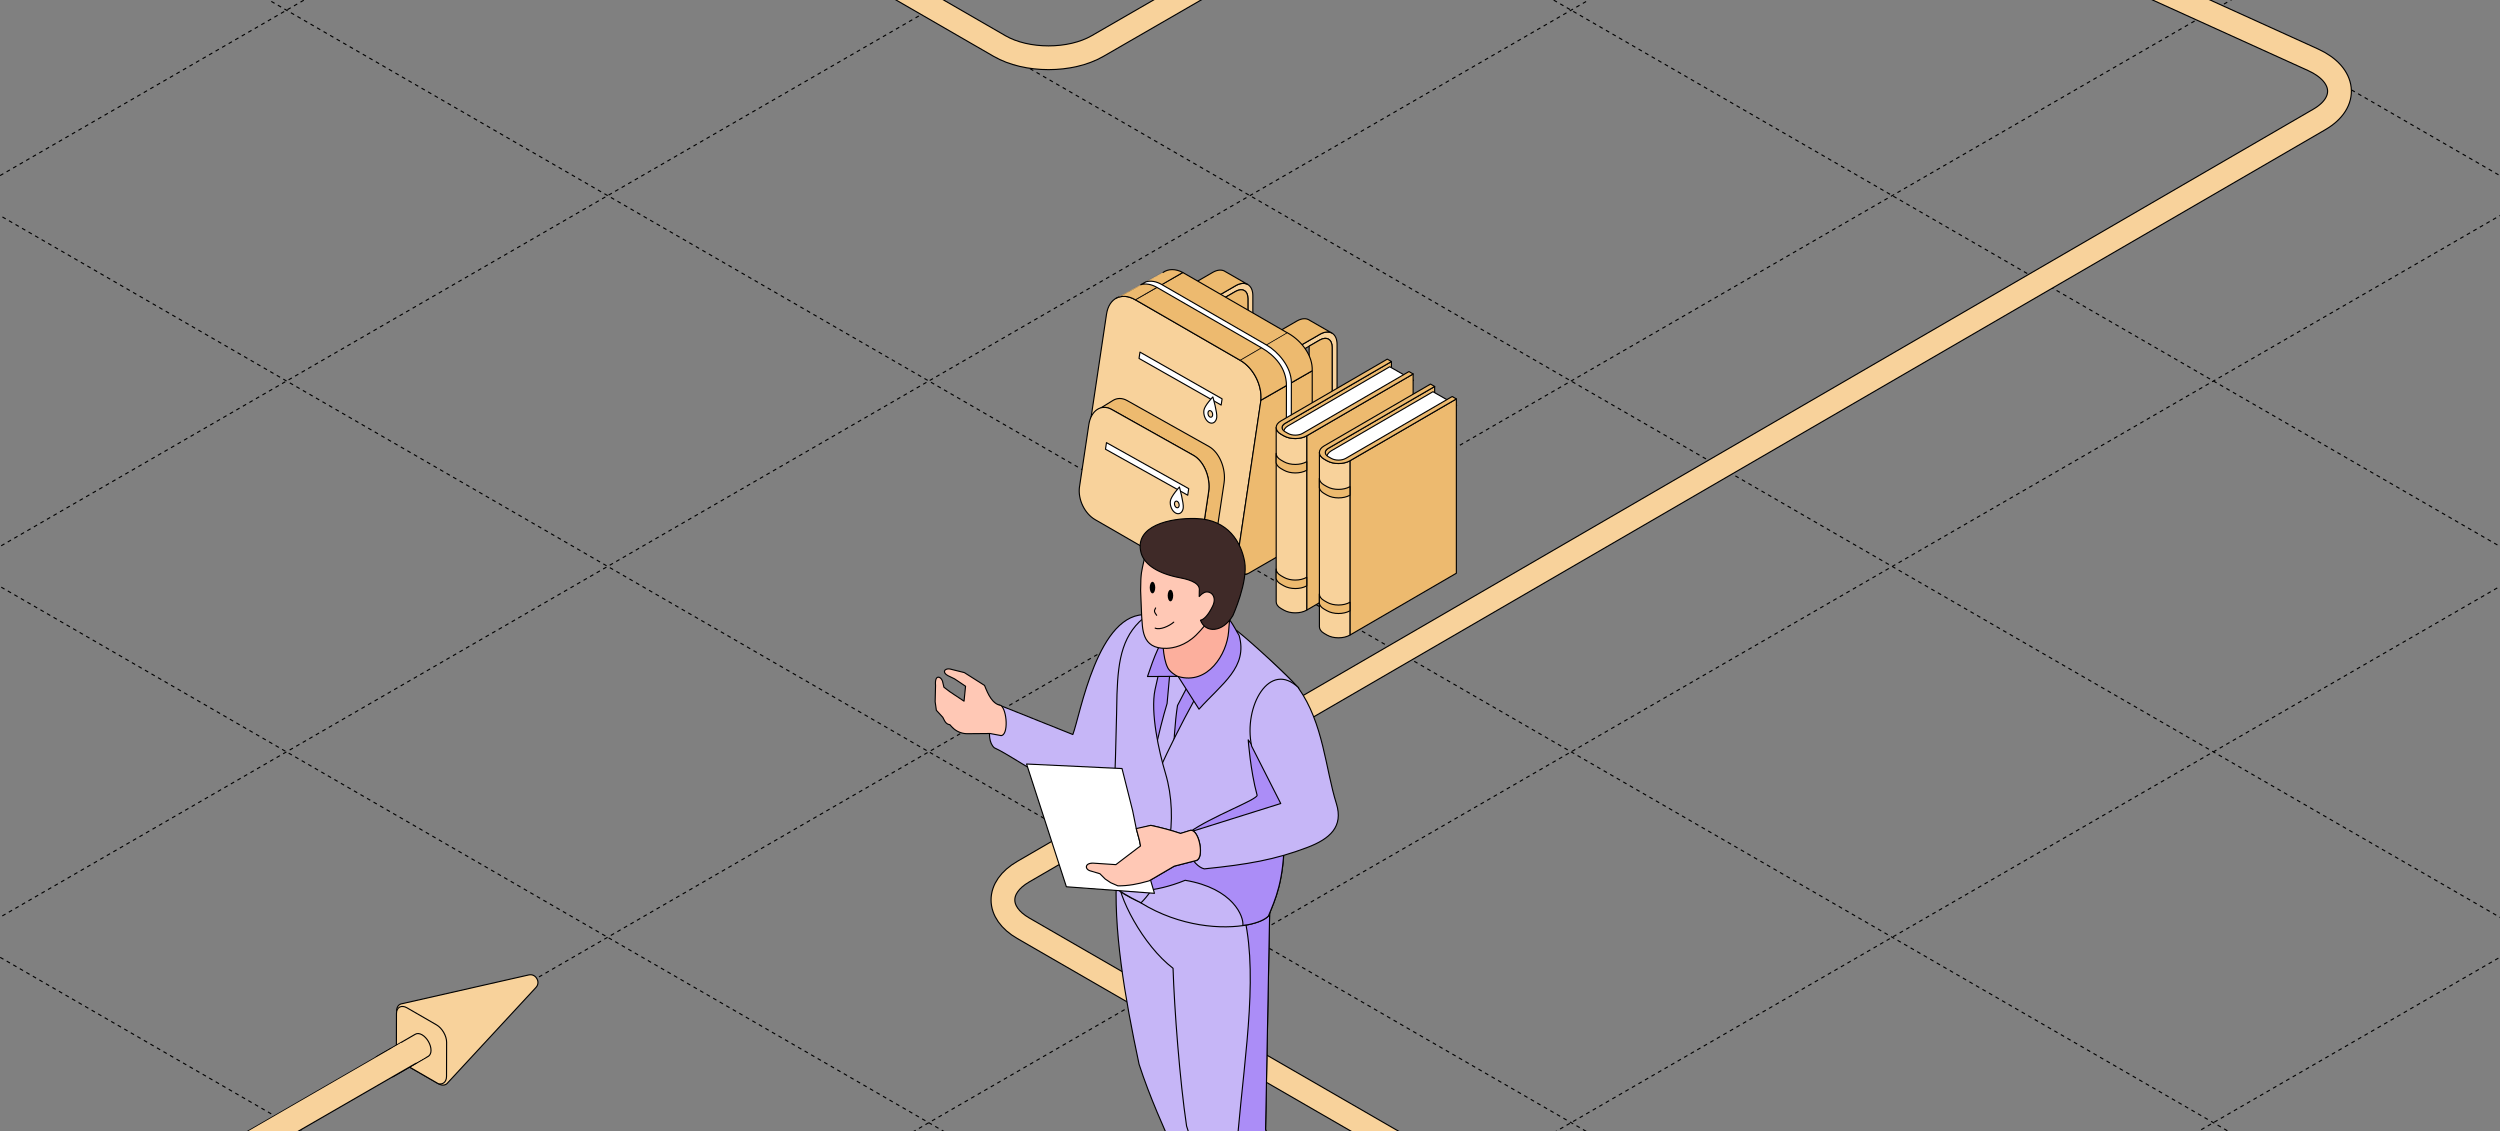 <?xml version="1.0" encoding="UTF-8"?> <svg xmlns="http://www.w3.org/2000/svg" width="1326" height="600" viewBox="0 0 1326 600" fill="none"><rect x="0" y="0" width="1326" height="600" fill="#808080" stroke="none"/><g clip-path="url(#clip0_4757_1874)"><path d="M-1040.34 300.473L663.011 1283.9" stroke="black" stroke-width="0.6" stroke-linejoin="round" stroke-dasharray="2 2"></path><path d="M-869.975 202.11L833.379 1185.54" stroke="black" stroke-width="0.6" stroke-linejoin="round" stroke-dasharray="2 2"></path><path d="M-699.656 103.776L1003.7 1087.21" stroke="black" stroke-width="0.6" stroke-linejoin="round" stroke-dasharray="2 2"></path><path d="M-529.336 5.443L1174.02 988.875" stroke="black" stroke-width="0.6" stroke-linejoin="round" stroke-dasharray="2 2"></path><path d="M-358.968 -92.919L1344.39 890.513" stroke="black" stroke-width="0.6" stroke-linejoin="round" stroke-dasharray="2 2"></path><path d="M-188.65 -191.253L1514.7 792.179" stroke="black" stroke-width="0.6" stroke-linejoin="round" stroke-dasharray="2 2"></path><path d="M-18.331 -289.587L1685.02 693.845" stroke="black" stroke-width="0.6" stroke-linejoin="round" stroke-dasharray="2 2"></path><path d="M152.039 -387.949L1855.39 595.483" stroke="black" stroke-width="0.6" stroke-linejoin="round" stroke-dasharray="2 2"></path><path d="M322.357 -486.282L2025.71 497.15" stroke="black" stroke-width="0.6" stroke-linejoin="round" stroke-dasharray="2 2"></path><path d="M492.675 -584.616L2196.03 398.816" stroke="black" stroke-width="0.6" stroke-linejoin="round" stroke-dasharray="2 2"></path><path d="M663.044 -682.979L2366.4 300.453" stroke="black" stroke-width="0.6" stroke-linejoin="round" stroke-dasharray="2 2"></path><path d="M662.959 1283.87L2366.31 300.436" stroke="black" stroke-width="0.6" stroke-linejoin="round" stroke-dasharray="2 2"></path><path d="M492.642 1185.54L2196 202.103" stroke="black" stroke-width="0.6" stroke-linejoin="round" stroke-dasharray="2 2"></path><path d="M322.297 1087.19L2025.65 103.755" stroke="black" stroke-width="0.6" stroke-linejoin="round" stroke-dasharray="2 2"></path><path d="M151.954 988.839L1855.31 5.407" stroke="black" stroke-width="0.6" stroke-linejoin="round" stroke-dasharray="2 2"></path><path d="M-18.365 890.505L1684.99 -92.927" stroke="black" stroke-width="0.6" stroke-linejoin="round" stroke-dasharray="2 2"></path><path d="M-188.709 792.157L1514.64 -191.275" stroke="black" stroke-width="0.6" stroke-linejoin="round" stroke-dasharray="2 2"></path><path d="M-359.052 693.809L1344.3 -289.623" stroke="black" stroke-width="0.6" stroke-linejoin="round" stroke-dasharray="2 2"></path><path d="M-529.371 595.476L1173.98 -387.956" stroke="black" stroke-width="0.6" stroke-linejoin="round" stroke-dasharray="2 2"></path><path d="M-699.716 497.126L1003.64 -486.306" stroke="black" stroke-width="0.6" stroke-linejoin="round" stroke-dasharray="2 2"></path><path d="M-870.058 398.78L833.296 -584.652" stroke="black" stroke-width="0.6" stroke-linejoin="round" stroke-dasharray="2 2"></path><path d="M-1040.38 300.446L662.976 -682.986" stroke="black" stroke-width="0.6" stroke-linejoin="round" stroke-dasharray="2 2"></path><path d="M2524.5 894.637L2881.41 688.572C2895.76 680.288 2895.76 666.857 2881.41 658.572L2316.51 332.422C2302.16 324.138 2278.89 324.138 2264.54 332.422L1291.13 894.424C1276.78 902.708 1253.52 902.708 1239.17 894.424L542.727 492.333C528.405 484.064 528.374 470.663 542.658 462.373L1230.17 63.341C1245.68 54.341 1244.11 39.546 1226.83 31.702L332.114 -374.305C317.489 -380.941 296.581 -380.221 283.428 -372.627L-308.138 -31.086" stroke="black" stroke-width="13.2"></path><path d="M2524.5 894.637L2881.41 688.572C2895.76 680.288 2895.76 666.857 2881.41 658.572L2316.51 332.422C2302.16 324.138 2278.89 324.138 2264.54 332.422L1291.13 894.424C1276.78 902.708 1253.52 902.708 1239.17 894.424L542.727 492.333C528.405 484.064 528.374 470.663 542.658 462.373L1230.17 63.341C1245.68 54.341 1244.11 39.546 1226.83 31.702L332.114 -374.305C317.489 -380.941 296.581 -380.221 283.428 -372.627L-308.138 -31.086" stroke="#F8D29B" stroke-width="12"></path><path d="M682.92 268.466L700.024 258.593C705.069 255.684 709.175 248.571 709.175 242.745V182.617C709.175 176.79 705.069 174.426 700.024 177.334L682.92 187.207V190.224L700.024 180.351C703.625 178.274 706.563 179.966 706.563 184.13V244.258C706.563 248.423 703.635 253.498 700.024 255.575L682.92 265.448V268.466Z" fill="#F8D29B" stroke="black" stroke-width="0.6" stroke-miterlimit="10" stroke-linejoin="round"></path><path d="M687.828 170.288C690.539 168.725 692.972 168.695 694.644 169.892L706.357 176.629C704.705 175.749 702.479 175.907 700.026 177.332L682.922 187.204L670.724 180.161L687.828 170.288Z" fill="#EDBA6F" stroke="black" stroke-width="0.6" stroke-miterlimit="10" stroke-linejoin="round"></path><path d="M694.367 237.214V183.615L700.025 180.351C703.626 178.274 706.564 179.965 706.564 184.13V244.258C706.564 248.422 703.636 253.497 700.025 255.575L682.921 265.448L670.723 258.404L687.828 248.531C691.429 246.454 694.367 241.369 694.367 237.214Z" fill="#EDBA6F" stroke="black" stroke-width="0.6" stroke-miterlimit="10" stroke-linejoin="round"></path><path d="M638.257 242.682L655.361 232.809C660.406 229.901 664.511 222.788 664.511 216.961V156.834C664.511 151.007 660.406 148.642 655.361 151.551L638.257 161.424V164.441L655.361 154.568C658.961 152.491 661.9 154.182 661.9 158.337V218.465C661.9 222.62 658.971 227.705 655.361 229.782L638.257 239.655V242.672V242.682Z" fill="#F8D29B" stroke="black" stroke-width="0.6" stroke-miterlimit="10" stroke-linejoin="round"></path><path d="M643.162 144.501C645.873 142.938 648.306 142.908 649.988 144.105L661.701 150.842C660.059 149.962 657.823 150.12 655.37 151.544L638.266 161.417L626.068 154.374L643.172 144.501H643.162Z" fill="#EDBA6F" stroke="black" stroke-width="0.6" stroke-miterlimit="10" stroke-linejoin="round"></path><path d="M649.702 211.434V157.835L655.361 154.571C658.962 152.493 661.9 154.185 661.9 158.34V218.468C661.9 222.623 658.972 227.708 655.361 229.785L638.257 239.658L626.059 232.624L643.164 222.751C646.765 220.674 649.702 215.589 649.702 211.434Z" fill="#EDBA6F" stroke="black" stroke-width="0.6" stroke-miterlimit="10" stroke-linejoin="round"></path><path d="M661.466 304.388C658.221 305.803 647.815 303.894 643.927 302.103C640.039 300.323 653.424 290.578 656.233 290.756C659.043 290.935 661.466 304.379 661.466 304.379V304.388Z" fill="#EDBA6F" stroke="black" stroke-width="0.6" stroke-miterlimit="10" stroke-linejoin="round"></path><path d="M586.884 166.719C588.2 157.894 595.046 154.877 602.148 158.982C620.726 169.706 639.314 180.44 657.893 191.163C664.995 195.259 669.942 204.904 668.656 213.501C664.708 239.875 660.771 266.249 656.834 292.613C655.479 301.714 648.564 305.187 641.461 301.081C622.883 290.347 604.295 279.624 585.717 268.9C578.614 264.804 573.678 255.07 574.984 246.315C578.951 219.783 582.918 193.251 586.884 166.709V166.719Z" fill="#F8D29B" stroke="black" stroke-width="0.6" stroke-miterlimit="10" stroke-linejoin="round"></path><path d="M604.138 190.118C618.66 198.359 633.182 206.609 647.704 214.85C647.902 213.525 648.001 212.862 648.199 211.546C633.677 203.285 619.164 195.025 604.642 186.765C604.444 188.1 604.345 188.763 604.138 190.118Z" fill="white" stroke="black" stroke-width="0.6" stroke-miterlimit="10" stroke-linejoin="round"></path><path d="M645.359 221.447C645.735 218.963 643.292 210.535 643.292 210.535C643.292 210.535 638.919 215.105 638.553 217.599C638.177 220.091 639.394 223 641.274 224.058C643.153 225.117 644.983 223.94 645.359 221.447Z" fill="white" stroke="black" stroke-width="0.6" stroke-miterlimit="10" stroke-linejoin="round"></path><path d="M643.174 220.222C643.313 219.321 642.867 218.293 642.195 217.907C641.522 217.521 640.859 217.936 640.731 218.837C640.592 219.737 641.037 220.776 641.71 221.161C642.383 221.547 643.045 221.122 643.174 220.231V220.222Z" fill="#F8D29B" stroke="black" stroke-width="0.6" stroke-miterlimit="10" stroke-linejoin="round"></path><path d="M690.68 287.26C693.765 284.422 696 280.201 696 276.761V196.67C696 196.67 676.295 207.948 668.796 212.291H668.786L657.054 291.116C655.748 299.871 658.122 306.469 662.445 303.976L688.156 289.137C689.038 288.628 689.887 287.99 690.68 287.26Z" fill="#EDBA6F" stroke="black" stroke-width="0.6" stroke-miterlimit="10" stroke-linejoin="round"></path><path d="M627.355 144.53L682.921 176.612L657.893 191.164L657.804 191.115L602.149 158.984L627.355 144.53Z" fill="#EDBA6F" stroke="black" stroke-width="0.6" stroke-miterlimit="10" stroke-linejoin="round"></path><path d="M616.85 144.532C619.649 142.524 623.438 142.455 627.355 144.532C627.355 144.532 602.179 159.005 602.149 158.986C598.4 156.819 594.73 156.661 591.901 158.263C591.871 158.263 616.85 144.522 616.85 144.522V144.532Z" fill="#EDBA6F" stroke="black" stroke-width="0.6" stroke-miterlimit="10" stroke-linejoin="round"></path><path d="M682.922 176.61C682.922 176.61 683.377 176.828 683.594 176.957C690.203 180.775 696.395 188.551 695.99 196.653C691.321 199.344 668.786 212.274 668.786 212.274C669.458 204.003 664.66 195.06 657.894 191.153C657.864 191.133 682.922 176.601 682.922 176.601V176.61Z" fill="#EDBA6F" stroke="black" stroke-width="0.6" stroke-miterlimit="10" stroke-linejoin="round"></path><path d="M607.868 149.462C610.351 148.779 613.249 149.214 616.217 150.926L671.853 183.047C677.758 186.46 684.93 194.464 684.94 202.991C684.94 203.011 684.891 227.94 684.891 227.94L682.279 229.444L682.329 204.514C682.329 195.106 676.017 188.458 669.251 184.561L613.605 152.429C610.569 150.678 607.601 150.253 605.068 151.005L607.878 149.462H607.868Z" fill="white" stroke="black" stroke-width="0.6" stroke-miterlimit="10" stroke-linejoin="round"></path><path d="M636.052 294.198C637.951 281.466 638.99 274.521 641.048 260.81C642.166 253.321 638.536 244.645 633.025 241.549C618.563 233.427 604.09 225.305 589.617 217.183C587.638 216.065 585.66 215.838 583.889 216.342L590.023 212.573C590.171 212.464 590.339 212.375 590.497 212.286L590.616 212.217C592.723 211.05 595.266 211.02 597.818 212.454C612.291 220.576 626.753 228.698 641.226 236.82C646.746 239.916 650.367 248.592 649.249 256.081C647.201 269.802 646.162 276.737 644.253 289.469C643.769 292.704 642.344 294.999 640.425 296.226C640.425 296.235 640.118 296.414 640.118 296.414C640.059 296.443 640.009 296.483 639.95 296.512L631.808 301.212C633.945 300.064 635.528 297.67 636.042 294.208L636.052 294.198Z" fill="#EDBA6F" stroke="black" stroke-width="0.6" stroke-miterlimit="10" stroke-linejoin="round"></path><path d="M572.572 258.167C571.573 264.874 575.362 272.461 580.872 275.627C595.305 283.966 609.748 292.296 624.181 300.636C629.681 303.811 635.003 301.13 636.052 294.186C637.951 281.454 638.99 274.509 641.048 260.798C642.166 253.309 638.535 244.633 633.025 241.537C618.562 233.415 604.09 225.293 589.617 217.171C584.107 214.074 578.636 217.725 577.508 225.233C575.451 238.985 574.422 245.87 572.582 258.156L572.572 258.167Z" fill="#F8D29B" stroke="black" stroke-width="0.6" stroke-miterlimit="10" stroke-linejoin="round"></path><path d="M586.352 238.259C600.894 246.39 615.426 254.532 629.968 262.664C630.176 261.279 630.284 260.577 630.492 259.182C615.95 251.05 601.418 242.908 586.876 234.776C586.669 236.171 586.56 236.864 586.352 238.259Z" fill="white" stroke="black" stroke-width="0.6" stroke-miterlimit="10" stroke-linejoin="round"></path><path d="M627.583 269.478C627.958 266.965 625.555 258.318 625.555 258.318C625.555 258.318 621.143 263.156 620.767 265.659C620.391 268.172 621.617 271.031 623.497 272.089C625.376 273.148 627.207 271.99 627.583 269.478Z" fill="white" stroke="black" stroke-width="0.6" stroke-miterlimit="10" stroke-linejoin="round"></path><path d="M625.408 268.25C625.536 267.349 625.101 266.301 624.428 265.925C623.756 265.549 623.093 265.975 622.964 266.875C622.826 267.775 623.271 268.814 623.943 269.189C624.616 269.565 625.279 269.15 625.418 268.25H625.408Z" fill="#F8D29B" stroke="black" stroke-width="0.6" stroke-miterlimit="10" stroke-linejoin="round"></path><path d="M681.569 224.566C680.52 225.175 680.002 225.975 679.99 226.764L679.99 319.212C679.99 318.412 680.52 317.623 681.558 317.014L738.014 284.202L738.014 191.754L681.558 224.566L681.569 224.566Z" fill="#EDBA6F" stroke="black" stroke-width="0.6" stroke-linejoin="round"></path><path d="M749.664 201.71L695.824 233C692.554 234.906 687.209 234.917 683.905 233.023L683.319 232.684C680.027 230.779 680.015 227.7 683.285 225.806L737.126 194.517L739.302 195.768L747.477 200.448L749.653 201.699L749.664 201.71Z" fill="white" stroke="black" stroke-width="0.6" stroke-linejoin="round"></path><path d="M749.528 198.35L749.528 290.798L693.072 323.609L693.072 231.161L749.528 198.35Z" fill="#EDBA6F" stroke="black" stroke-width="0.6" stroke-linejoin="round"></path><path d="M680.983 231.182L679.405 230.269C677.725 229.299 676.89 228.025 676.89 226.751L676.89 319.199C676.89 320.473 677.725 321.747 679.405 322.717L680.983 323.63C684.332 325.547 689.756 325.536 693.082 323.608L693.082 231.16C689.767 233.088 684.332 233.099 680.994 231.182L680.983 231.182Z" fill="#F8D29B" stroke="black" stroke-width="0.6" stroke-linejoin="round"></path><path d="M693.072 244.894L693.072 249.426C689.701 251.332 684.3 251.321 680.951 249.404L679.35 248.49C677.906 247.633 677.072 246.585 676.869 245.491L676.869 240.496C676.88 241.77 677.726 243.033 679.395 244.003L680.973 244.905C684.322 246.822 689.746 246.81 693.072 244.882L693.072 244.894Z" fill="#EDBA6F" stroke="black" stroke-width="0.6" stroke-linejoin="round"></path><path d="M693.071 306.211L693.071 310.744C689.699 312.65 684.298 312.638 680.949 310.722L679.348 309.808C677.894 308.974 677.071 307.914 676.868 306.82L676.868 301.825C676.879 303.099 677.725 304.362 679.393 305.332L680.972 306.234C684.321 308.151 689.744 308.139 693.071 306.211Z" fill="#EDBA6F" stroke="black" stroke-width="0.6" stroke-linejoin="round"></path><path d="M749.528 198.349L693.072 231.161C689.745 233.089 684.322 233.1 680.973 231.183L679.394 230.27C676.057 228.342 676.034 225.218 679.36 223.29L735.817 190.479L738.027 191.753L681.57 224.564C679.473 225.782 679.473 227.767 681.582 228.984L683.183 229.898C685.314 231.116 688.753 231.104 690.862 229.886L747.318 197.075L749.539 198.349L749.528 198.349Z" fill="#EDBA6F" stroke="black" stroke-width="0.6" stroke-linejoin="round"></path><path d="M704.492 237.803C703.443 238.412 702.924 239.212 702.913 240.002L702.913 332.45C702.913 331.649 703.443 330.86 704.48 330.251L760.937 297.439L760.937 204.991L704.48 237.803L704.492 237.803Z" fill="#EDBA6F" stroke="black" stroke-width="0.6" stroke-linejoin="round"></path><path d="M772.588 214.949L718.747 246.238C715.477 248.144 710.133 248.155 706.829 246.261L706.242 245.923C702.95 244.017 702.939 240.939 706.209 239.044L760.049 207.755L762.225 209.006L770.4 213.686L772.576 214.937L772.588 214.949Z" fill="white" stroke="black" stroke-width="0.6" stroke-linejoin="round"></path><path d="M772.452 211.589L772.452 304.037L715.995 336.849L715.995 244.401L772.452 211.589Z" fill="#EDBA6F" stroke="black" stroke-width="0.6" stroke-linejoin="round"></path><path d="M703.906 244.422L702.328 243.508C700.648 242.538 699.813 241.264 699.813 239.99L699.813 332.438C699.813 333.712 700.648 334.987 702.328 335.956L703.906 336.87C707.255 338.786 712.679 338.775 716.005 336.847L716.005 244.399C712.69 246.327 707.255 246.338 703.918 244.422L703.906 244.422Z" fill="#F8D29B" stroke="black" stroke-width="0.6" stroke-linejoin="round"></path><path d="M715.996 258.133L715.996 262.666C712.625 264.571 707.224 264.56 703.875 262.643L702.274 261.73C700.831 260.873 699.996 259.824 699.793 258.73L699.793 253.735C699.805 255.009 700.65 256.272 702.319 257.242L703.898 258.144C707.247 260.061 712.67 260.05 715.996 258.122L715.996 258.133Z" fill="#EDBA6F" stroke="black" stroke-width="0.6" stroke-linejoin="round"></path><path d="M715.995 319.45L715.995 323.982C712.624 325.888 707.223 325.877 703.874 323.96L702.273 323.047C700.818 322.212 699.995 321.152 699.792 320.059L699.792 315.063C699.803 316.338 700.649 317.6 702.318 318.57L703.896 319.472C707.245 321.389 712.669 321.378 715.995 319.45Z" fill="#EDBA6F" stroke="black" stroke-width="0.6" stroke-linejoin="round"></path><path d="M772.451 211.586L715.995 244.398C712.669 246.326 707.245 246.337 703.896 244.42L702.318 243.507C698.98 241.579 698.958 238.456 702.284 236.528L758.74 203.716L760.95 204.99L704.494 237.802C702.397 239.019 702.397 241.004 704.505 242.222L706.106 243.135C708.237 244.353 711.676 244.342 713.785 243.124L770.241 210.312L772.463 211.586L772.451 211.586Z" fill="#EDBA6F" stroke="black" stroke-width="0.6" stroke-linejoin="round"></path><path d="M608.841 326.097C582.265 323.633 572.888 379.731 569.031 389.59L529.381 373.73C526.649 376.945 521.826 391.573 527.345 396.609C540.633 402.664 566.137 424.149 585.051 419.166C594.267 415.523 620.039 367.944 623.736 336.974L608.841 326.151V326.097Z" fill="#C6B6F7" stroke="black" stroke-width="0.6" stroke-linejoin="round"></path><path fill-rule="evenodd" clip-rule="evenodd" d="M525.095 389.052L530.828 390.123V390.177C535.061 390.177 534.15 376.407 530.828 374.156C526.434 373.46 524.077 368.37 522.201 363.548L511.485 356.743L503.77 354.814C500.823 354.439 499.698 356.689 502.752 358.35L506.288 360.065L512.128 363.976L511.325 371.906L505.783 368.225C505.585 368.066 505.378 367.918 505.162 367.781L503.769 366.87L500.659 364.498L499.858 361.136C499.842 361.126 499.826 361.117 499.81 361.107L499.804 361.084C499.054 358.833 495.679 357.44 496.214 363.548L496 372.175L496.643 376.729L500.072 380.48C500.197 380.723 500.314 380.959 500.426 381.188C500.88 382.108 501.271 382.899 501.868 383.466C502.341 383.935 502.942 384.26 503.816 384.389L504.734 385.409C505.134 385.866 505.568 386.282 506.031 386.655C508.051 388.309 510.616 389.203 513.253 389.159L525.095 389.052Z" fill="#FFC8B5"></path><path d="M530.828 390.123H531.128C531.128 389.979 531.025 389.855 530.883 389.828L530.828 390.123ZM525.095 389.052L525.15 388.757C525.131 388.753 525.111 388.752 525.092 388.752L525.095 389.052ZM530.828 390.177H530.528C530.528 390.343 530.662 390.477 530.828 390.477V390.177ZM530.828 374.156L530.996 373.908C530.96 373.883 530.918 373.867 530.875 373.86L530.828 374.156ZM522.201 363.548L522.481 363.439C522.458 363.379 522.416 363.329 522.362 363.294L522.201 363.548ZM511.485 356.743L511.646 356.49C511.619 356.472 511.589 356.46 511.558 356.452L511.485 356.743ZM503.77 354.814L503.843 354.523C503.831 354.52 503.819 354.518 503.808 354.516L503.77 354.814ZM502.752 358.35L502.608 358.614L502.621 358.62L502.752 358.35ZM506.288 360.065L506.455 359.816C506.443 359.808 506.431 359.801 506.419 359.795L506.288 360.065ZM512.128 363.976L512.427 364.006C512.438 363.896 512.387 363.789 512.295 363.727L512.128 363.976ZM511.325 371.906L511.159 372.156C511.246 372.214 511.358 372.222 511.453 372.177C511.548 372.132 511.612 372.041 511.623 371.936L511.325 371.906ZM505.783 368.225L505.595 368.459C505.602 368.464 505.609 368.47 505.617 368.474L505.783 368.225ZM505.162 367.781L504.998 368.032L505.002 368.035L505.162 367.781ZM503.769 366.87L503.587 367.109C503.593 367.113 503.599 367.118 503.605 367.122L503.769 366.87ZM500.659 364.498L500.367 364.567C500.383 364.635 500.422 364.695 500.477 364.737L500.659 364.498ZM499.858 361.136L500.15 361.067C500.132 360.99 500.083 360.923 500.016 360.881L499.858 361.136ZM499.81 361.107L499.518 361.176C499.536 361.254 499.585 361.321 499.653 361.363L499.81 361.107ZM499.804 361.084L500.096 361.014C500.094 361.006 500.092 360.997 500.089 360.989L499.804 361.084ZM496.214 363.548L496.514 363.556C496.515 363.545 496.514 363.533 496.513 363.522L496.214 363.548ZM496 372.175L495.7 372.167C495.7 372.184 495.701 372.2 495.703 372.217L496 372.175ZM496.643 376.729L496.346 376.771C496.354 376.831 496.381 376.887 496.422 376.932L496.643 376.729ZM500.072 380.48L500.339 380.343C500.327 380.319 500.312 380.297 500.294 380.277L500.072 380.48ZM500.426 381.188L500.695 381.055L500.695 381.055L500.426 381.188ZM501.868 383.466L502.08 383.253L502.075 383.249L501.868 383.466ZM503.816 384.389L504.038 384.188C503.992 384.137 503.928 384.103 503.859 384.092L503.816 384.389ZM504.734 385.409L504.959 385.212L504.957 385.209L504.734 385.409ZM506.031 386.655L506.221 386.423L506.219 386.422L506.031 386.655ZM513.253 389.159L513.251 388.859L513.248 388.859L513.253 389.159ZM530.883 389.828L525.15 388.757L525.039 389.347L530.773 390.418L530.883 389.828ZM531.128 390.177V390.123H530.528V390.177H531.128ZM530.659 374.405C531.022 374.65 531.372 375.068 531.694 375.639C532.015 376.206 532.298 376.907 532.537 377.696C533.015 379.275 533.305 381.18 533.361 383.02C533.417 384.863 533.238 386.614 532.797 387.892C532.349 389.189 531.683 389.877 530.828 389.877V390.477C532.089 390.477 532.896 389.444 533.364 388.088C533.839 386.714 534.018 384.882 533.961 383.001C533.903 381.117 533.607 379.158 533.112 377.522C532.864 376.704 532.565 375.96 532.216 375.343C531.869 374.73 531.464 374.225 530.996 373.908L530.659 374.405ZM521.922 363.656C522.86 366.068 523.929 368.576 525.324 370.571C526.721 372.567 528.471 374.087 530.781 374.453L530.875 373.86C528.791 373.53 527.165 372.156 525.816 370.227C524.466 368.297 523.418 365.849 522.481 363.439L521.922 363.656ZM511.325 356.996L522.041 363.801L522.362 363.294L511.646 356.49L511.325 356.996ZM503.697 355.105L511.413 357.034L511.558 356.452L503.843 354.523L503.697 355.105ZM502.895 358.087C502.16 357.687 501.703 357.266 501.461 356.884C501.222 356.506 501.197 356.178 501.292 355.923C501.388 355.662 501.632 355.416 502.047 355.254C502.462 355.092 503.032 355.022 503.732 355.112L503.808 354.516C503.034 354.418 502.358 354.489 501.829 354.695C501.3 354.901 500.9 355.252 500.729 355.714C500.556 356.182 500.638 356.705 500.955 357.205C501.268 357.7 501.817 358.183 502.608 358.614L502.895 358.087ZM506.419 359.795L502.883 358.08L502.621 358.62L506.157 360.335L506.419 359.795ZM512.295 363.727L506.455 359.816L506.121 360.314L511.961 364.225L512.295 363.727ZM511.623 371.936L512.427 364.006L511.83 363.946L511.026 371.876L511.623 371.936ZM505.617 368.474L511.159 372.156L511.491 371.656L505.949 367.975L505.617 368.474ZM505.97 367.991C505.764 367.825 505.548 367.67 505.323 367.528L505.002 368.035C505.208 368.165 505.406 368.307 505.595 368.459L505.97 367.991ZM505.327 367.53L503.933 366.619L503.605 367.122L504.998 368.032L505.327 367.53ZM503.951 366.632L500.841 364.259L500.477 364.737L503.587 367.109L503.951 366.632ZM499.566 361.206L500.367 364.567L500.951 364.428L500.15 361.067L499.566 361.206ZM499.653 361.363C499.669 361.372 499.685 361.382 499.701 361.392L500.016 360.881C499.999 360.871 499.983 360.861 499.966 360.851L499.653 361.363ZM500.102 361.037L500.096 361.014L499.512 361.153L499.518 361.176L500.102 361.037ZM500.089 360.989C499.884 360.374 499.501 359.819 499.046 359.432C498.596 359.049 498.035 358.8 497.482 358.885C496.905 358.974 496.439 359.407 496.162 360.167C495.888 360.92 495.78 362.028 495.916 363.575L496.513 363.522C496.381 362.015 496.494 361.007 496.726 360.373C496.954 359.747 497.279 359.523 497.573 359.478C497.89 359.429 498.28 359.568 498.657 359.889C499.029 360.205 499.349 360.668 499.52 361.179L500.089 360.989ZM495.914 363.541L495.7 372.167L496.3 372.182L496.514 363.556L495.914 363.541ZM495.703 372.217L496.346 376.771L496.94 376.687L496.297 372.133L495.703 372.217ZM496.422 376.932L499.851 380.682L500.294 380.277L496.864 376.527L496.422 376.932ZM499.805 380.617C499.929 380.857 500.044 381.092 500.157 381.32L500.695 381.055C500.583 380.827 500.465 380.588 500.339 380.343L499.805 380.617ZM500.157 381.32C500.605 382.227 501.018 383.073 501.662 383.684L502.075 383.249C501.524 382.726 501.156 381.988 500.695 381.055L500.157 381.32ZM503.859 384.092C503.046 383.972 502.504 383.675 502.08 383.253L501.657 383.679C502.177 384.196 502.839 384.548 503.772 384.686L503.859 384.092ZM503.593 384.59L504.511 385.61L504.957 385.209L504.038 384.188L503.593 384.59ZM504.508 385.607C504.919 386.077 505.366 386.505 505.843 386.889L506.219 386.422C505.769 386.059 505.348 385.656 504.959 385.212L504.508 385.607ZM513.248 388.859C510.682 388.902 508.186 388.032 506.221 386.423L505.841 386.887C507.916 388.586 510.55 389.504 513.258 389.459L513.248 388.859ZM525.092 388.752L513.251 388.859L513.256 389.459L525.097 389.352L525.092 388.752Z" fill="black"></path><path d="M642.007 460.854V560.62C650.044 589.553 665.475 616.665 667.94 645.598C667.94 657.761 643.293 660.44 637.024 652.617C634.559 630.221 615.645 599.894 604.179 564.531C596.571 528.9 590.248 491.93 592.392 462.193L642.007 460.907V460.854Z" fill="#C6B6F7" stroke="black" stroke-width="0.6" stroke-linejoin="round"></path><path d="M593.088 464.655C592.391 474.836 606.269 501.519 622.182 513.574C622.878 535.221 625.718 572.78 629.362 597.267C640.881 632.576 651.329 666.439 653.741 688.835C657.866 694.033 670.243 696.069 678.012 693.175C678.655 692.961 679.138 692.747 679.566 692.532C679.727 692.479 679.888 692.372 680.102 692.264C682.835 690.764 684.657 688.407 684.657 685.085C684.496 656.687 679.245 627.968 671.261 598.981L673.672 470.603V467.013L593.141 464.655H593.088Z" fill="#C6B6F7" stroke="black" stroke-width="0.6" stroke-linejoin="round"></path><path d="M656.526 601.768C671.69 620.2 674.904 656.634 678.012 693.23C678.333 693.069 678.816 692.855 679.566 692.587C679.727 692.533 679.887 692.426 680.102 692.319C682.834 690.819 684.656 688.461 684.656 685.139C684.495 656.742 679.244 628.023 671.261 599.036L673.672 470.657L658.616 480.945C667.992 512.986 660.545 556.654 656.526 601.822V601.768Z" fill="#AB8DF7" stroke="black" stroke-width="0.6" stroke-linejoin="round"></path><path d="M592.981 471.354C592.177 474.141 636.649 495.091 651.437 488.125C657.009 485.5 674.637 491.769 674.583 452.655L684.281 422.489L688.675 364.944C675.334 350.424 659.849 337.886 642.435 327.116L607.554 328.777C593.999 338.368 597.91 351.495 595.82 367.677C595.82 367.677 591.427 430.901 589.176 446.6C587.73 456.888 592.391 462.139 592.981 471.354Z" fill="#AB8DF7" stroke="black" stroke-width="0.6" stroke-linejoin="round"></path><path d="M629.415 357.819L629.898 363.928L624.54 374.215C621.914 390.932 621.003 426.617 623.093 441.083L613.877 456.675L606.59 439.047C608.626 412.846 614.949 386.485 619.021 373.143L620.361 358.355L624.701 353.854L629.469 357.819H629.415Z" fill="#C6B6F7" stroke="black" stroke-width="0.6" stroke-linejoin="round"></path><path d="M605.251 478.962C625.826 491.607 648.437 493.161 661.939 490.482C667.136 489.464 670.94 487.803 672.816 485.874C676.352 477.14 681.228 467.496 681.228 443.17L684.389 422.488L688.783 364.889C681.335 356.799 664.511 341.26 655.831 334.349C641.15 355.941 625.129 385.679 614.895 408.289C608.091 423.399 607.823 438.937 607.233 455.226C607.019 460.905 606.751 466.638 606.162 472.479C605.947 474.622 605.68 476.765 605.358 478.962H605.251Z" fill="#C6B6F7" stroke="black" stroke-width="0.6" stroke-linejoin="round"></path><path d="M589.176 446.546C591.427 430.847 592.445 368.212 592.445 368.212C593.088 349.459 595.338 335.635 608.84 326.044L622.878 327.973C618.699 340.457 615.324 353.048 612.645 365.747C610.073 377.856 614.734 398.806 618.163 410.165C625.45 434.544 619.717 464.603 605.197 478.855C597.696 475.158 592.713 472.104 592.981 471.247C589.284 463.799 587.73 456.726 589.176 446.492V446.546Z" fill="#C6B6F7" stroke="black" stroke-width="0.6" stroke-linejoin="round"></path><path d="M640.988 317.845C652.079 325.828 654.437 332.633 657.223 337.026C661.992 353.851 648.168 362.531 635.952 376.14L624.861 358.727L608.626 358.834C612.323 348.225 614.359 341.152 624.218 327.971L640.988 317.845Z" fill="#AB8DF7" stroke="black" stroke-width="0.6" stroke-linejoin="round"></path><path d="M586.175 466.211C586.55 468.086 588.051 469.586 590.355 470.711C593.891 472.372 599.41 473.015 606 472.48C612.751 471.997 620.627 470.176 628.611 466.907C654.169 471.194 659.848 486.303 659.205 490.911C659.902 490.697 660.813 490.59 661.884 490.483C667.082 489.465 670.886 487.804 672.761 485.875C676.297 477.141 681.173 467.497 681.173 443.171L684.334 422.489L662.045 392.431C662.045 392.431 663.224 408.826 666.76 421.739C667.403 423.989 642.274 433.152 630.861 441.457C624.057 446.44 615.216 451.155 607.179 455.227C599.785 458.924 593.087 461.924 589.39 463.907C587.354 465.032 586.229 465.836 586.282 466.211H586.175Z" fill="#AB8DF7" stroke="black" stroke-width="0.6" stroke-linejoin="round"></path><path d="M688.675 364.889C702.017 383.749 702.981 407.646 708.821 426.239C712.626 438.509 705.392 444.938 693.39 449.492C676.352 455.976 661.939 458.494 638.738 460.852C632.47 459.298 626.308 447.135 630.862 441.402L679.299 426.185L663.868 395.751C659.367 374.641 673.458 349.833 688.782 364.836L688.675 364.889Z" fill="#C6B6F7" stroke="black" stroke-width="0.6" stroke-linejoin="round"></path><path d="M634.344 456.512C639.059 455.548 636.166 439.956 631.505 440.438L626.2 442.099C621.378 440.438 616.074 439.045 610.448 437.812L597.642 441.188L591.052 444.671L588.051 445.582C584.193 446.171 584.568 449.493 588.212 450.297L593.891 449.975L601.607 447.028L604.982 448.636L592.016 458.548L579.8 457.744C575.46 457.744 575.513 460.959 578.407 461.87L583.389 463.37L586.176 466.156L589.176 468.139L592.98 469.8C598.821 469.907 604.447 468.621 609.59 467.174L622.878 459.405L634.344 456.458V456.512Z" fill="#FFC8B5" stroke="black" stroke-width="0.6" stroke-linejoin="round"></path><path d="M544.49 405.236L565.601 470.336L612.323 473.819L604.929 448.69L604.179 445.047L602.678 439.528L600.75 429.99L595.124 407.647L544.49 405.236Z" fill="white" stroke="black" stroke-width="0.6" stroke-linejoin="round"></path><path fill-rule="evenodd" clip-rule="evenodd" d="M604.929 448.691L604.447 446.119V446.066L602.678 439.475L610.394 437.761C615.966 438.993 621.324 440.386 626.147 442.047L631.451 440.386C636.112 439.904 639.006 455.496 634.291 456.46L622.825 459.407L609.537 467.176C609.269 467.283 608.947 467.391 608.626 467.444L608.618 467.414L608.572 467.446C603.75 468.839 598.446 469.91 592.927 469.857L589.123 468.196L586.176 466.213L583.39 463.427L578.353 461.927H578.246C575.353 461.016 575.299 457.801 579.639 457.801L591.855 458.605L603.75 449.55L604.006 449.394L604.929 448.691Z" fill="#FFC8B5"></path><path d="M604.447 446.119H604.147C604.147 446.138 604.148 446.156 604.152 446.175L604.447 446.119ZM604.929 448.691L605.111 448.93C605.201 448.861 605.245 448.747 605.224 448.636L604.929 448.691ZM604.447 446.066H604.747C604.747 446.039 604.743 446.013 604.736 445.988L604.447 446.066ZM602.678 439.475L602.613 439.182C602.533 439.2 602.464 439.25 602.422 439.32C602.379 439.39 602.367 439.474 602.389 439.553L602.678 439.475ZM610.394 437.761L610.459 437.468C610.416 437.458 610.372 437.458 610.329 437.468L610.394 437.761ZM626.147 442.047L626.049 442.331C626.109 442.352 626.175 442.353 626.236 442.333L626.147 442.047ZM631.451 440.386L631.42 440.088C631.4 440.09 631.38 440.094 631.361 440.1L631.451 440.386ZM634.291 456.46L634.231 456.166C634.226 456.167 634.221 456.168 634.216 456.17L634.291 456.46ZM622.825 459.407L622.75 459.117C622.723 459.124 622.697 459.134 622.673 459.148L622.825 459.407ZM609.537 467.176L609.648 467.455C609.662 467.449 609.675 467.443 609.688 467.435L609.537 467.176ZM608.626 467.444L608.336 467.522C608.376 467.671 608.523 467.765 608.675 467.74L608.626 467.444ZM608.618 467.414L608.907 467.336C608.882 467.241 608.812 467.165 608.72 467.132C608.628 467.099 608.526 467.112 608.446 467.168L608.618 467.414ZM608.572 467.446L608.656 467.734C608.687 467.725 608.717 467.71 608.744 467.691L608.572 467.446ZM592.927 469.857L592.807 470.132C592.844 470.148 592.884 470.156 592.924 470.157L592.927 469.857ZM589.123 468.196L588.955 468.445C588.97 468.455 588.986 468.463 589.003 468.471L589.123 468.196ZM586.176 466.213L585.964 466.425C585.977 466.439 585.992 466.451 586.008 466.462L586.176 466.213ZM583.39 463.427L583.602 463.215C583.566 463.18 583.523 463.154 583.475 463.14L583.39 463.427ZM578.353 461.927L578.439 461.639C578.411 461.631 578.382 461.627 578.353 461.627V461.927ZM578.246 461.927L578.156 462.213C578.185 462.222 578.215 462.227 578.246 462.227V461.927ZM579.639 457.801L579.659 457.502C579.652 457.501 579.646 457.501 579.639 457.501V457.801ZM591.855 458.605L591.836 458.904C591.908 458.909 591.979 458.887 592.037 458.844L591.855 458.605ZM603.75 449.55L603.594 449.294C603.585 449.299 603.577 449.305 603.568 449.311L603.75 449.55ZM604.006 449.394L604.162 449.65C604.171 449.645 604.18 449.639 604.188 449.632L604.006 449.394ZM604.152 446.175L604.634 448.746L605.224 448.636L604.741 446.064L604.152 446.175ZM604.147 446.066V446.119H604.747V446.066H604.147ZM602.389 439.553L604.157 446.143L604.736 445.988L602.968 439.398L602.389 439.553ZM610.329 437.468L602.613 439.182L602.743 439.768L610.459 438.054L610.329 437.468ZM626.244 441.763C621.407 440.097 616.037 438.701 610.459 437.468L610.329 438.054C615.895 439.285 621.241 440.675 626.049 442.331L626.244 441.763ZM631.361 440.1L626.057 441.761L626.236 442.333L631.541 440.672L631.361 440.1ZM634.351 456.754C635.718 456.475 636.461 455.15 636.786 453.533C637.115 451.894 637.045 449.83 636.682 447.827C636.32 445.824 635.658 443.853 634.781 442.403C633.917 440.976 632.772 439.948 631.42 440.088L631.482 440.685C632.461 440.583 633.426 441.324 634.268 442.714C635.096 444.083 635.738 445.979 636.092 447.934C636.446 449.89 636.507 451.874 636.198 453.415C635.884 454.978 635.221 455.964 634.231 456.166L634.351 456.754ZM622.899 459.698L634.365 456.751L634.216 456.17L622.75 459.117L622.899 459.698ZM609.688 467.435L622.976 459.666L622.673 459.148L609.385 466.917L609.688 467.435ZM608.675 467.74C609.026 467.682 609.369 467.566 609.648 467.455L609.425 466.898C609.168 467.001 608.869 467.1 608.576 467.148L608.675 467.74ZM608.328 467.492L608.336 467.522L608.915 467.366L608.907 467.336L608.328 467.492ZM608.744 467.691L608.79 467.66L608.446 467.168L608.4 467.2L608.744 467.691ZM592.924 470.157C598.482 470.211 603.818 469.131 608.656 467.734L608.489 467.157C603.683 468.546 598.409 469.61 592.93 469.557L592.924 470.157ZM589.003 468.471L592.807 470.132L593.047 469.582L589.243 467.921L589.003 468.471ZM586.008 466.462L588.955 468.445L589.29 467.947L586.343 465.964L586.008 466.462ZM583.177 463.639L585.964 466.425L586.388 466.001L583.602 463.215L583.177 463.639ZM578.267 462.214L583.304 463.715L583.475 463.14L578.439 461.639L578.267 462.214ZM578.246 462.227H578.353V461.627H578.246V462.227ZM579.639 457.501C577.429 457.501 576.143 458.326 575.935 459.469C575.728 460.599 576.637 461.735 578.156 462.213L578.336 461.641C576.961 461.208 576.397 460.281 576.525 459.576C576.651 458.884 577.509 458.101 579.639 458.101V457.501ZM591.875 458.306L579.659 457.502L579.619 458.1L591.836 458.904L591.875 458.306ZM603.568 449.311L591.674 458.366L592.037 458.844L603.932 449.788L603.568 449.311ZM603.85 449.137L603.594 449.294L603.906 449.806L604.162 449.65L603.85 449.137ZM604.747 448.452L603.825 449.155L604.188 449.632L605.111 448.93L604.747 448.452Z" fill="black"></path><path d="M619.395 354.225C620.306 356.047 623.36 358.351 624.967 358.833C640.613 363.441 650.74 346.992 651.65 335.044C652.454 324.435 653.204 316.13 653.204 316.13L617.305 324.863C617.305 324.863 616.984 327.703 616.823 331.722C616.502 338.526 616.609 348.76 619.395 354.225Z" fill="#FCAF9D" stroke="black" stroke-width="0.6" stroke-linejoin="round"></path><path d="M649.026 318.596C649.026 318.596 640.239 331.188 634.399 336.867C628.558 342.547 622.289 343.779 618.753 343.886C604.983 344.315 606.162 332.634 605.519 326.58C605.465 326.044 604.983 313.185 604.983 313.185C605.036 303.54 605.572 302.951 606.698 297.593C608.359 289.717 615.967 274.821 639.006 277.929C650.098 279.429 656.527 285.966 657.974 295.771C659.099 303.54 654.92 316.399 654.92 316.399L649.08 318.596H649.026Z" fill="#FFC8B5" stroke="black" stroke-width="0.6" stroke-linejoin="round"></path><path d="M619.339 315.889C619.339 314.198 619.992 312.826 620.801 312.826C621.609 312.826 622.265 314.198 622.265 315.889C622.265 317.579 621.609 318.951 620.801 318.951C619.992 318.951 619.339 317.579 619.339 315.889Z" fill="black"></path><path d="M609.817 311.654C609.817 309.963 610.473 308.592 611.281 308.592C612.089 308.592 612.743 309.963 612.743 311.654C612.743 313.345 612.089 314.717 611.281 314.717C610.473 314.717 609.817 313.345 609.817 311.654Z" fill="black"></path><path d="M613.476 326.341C612.329 324.605 611.877 324.306 612.937 322.468" stroke="black" stroke-width="0.6" stroke-miterlimit="10" stroke-linecap="round" stroke-linejoin="round"></path><path d="M622.544 329.997C620.086 332.15 615.184 334.284 612.71 333.156" stroke="black" stroke-width="0.6" stroke-miterlimit="10" stroke-linecap="round" stroke-linejoin="round"></path><path fill-rule="evenodd" clip-rule="evenodd" d="M636.734 328.958C639.345 335.943 648.461 335.624 653.901 326.526C653.901 326.526 662.077 308.512 660.148 297.85C658.326 287.884 651.651 275.625 634.559 275.035C620.467 274.553 601.513 278.951 605.21 293.149C606.71 298.775 612.765 303.544 623.963 306.062C624.236 306.12 624.563 306.183 624.933 306.255C628.7 306.984 636.844 308.561 636.112 313.294C636.112 313.294 636.087 314.6 636.063 316.392C636.774 315.566 637.604 314.878 638.539 314.41V314.356C641.7 312.803 645.879 316.018 643.147 321.59C640.704 326.538 638.48 328.613 636.734 328.958Z" fill="#3F2A28"></path><path d="M653.901 326.526L654.159 326.68C654.164 326.67 654.17 326.66 654.174 326.65L653.901 326.526ZM636.734 328.958L636.676 328.663C636.589 328.68 636.515 328.734 636.472 328.811C636.429 328.888 636.422 328.98 636.453 329.063L636.734 328.958ZM660.148 297.85L660.443 297.797L660.443 297.796L660.148 297.85ZM634.559 275.035L634.569 274.735L634.569 274.735L634.559 275.035ZM605.21 293.149L604.92 293.225L604.92 293.227L605.21 293.149ZM623.963 306.062L623.897 306.355L623.901 306.356L623.963 306.062ZM624.933 306.255L624.876 306.549L624.876 306.549L624.933 306.255ZM636.112 313.294L635.816 313.249C635.814 313.262 635.813 313.275 635.812 313.289L636.112 313.294ZM636.063 316.392L635.763 316.388C635.761 316.514 635.838 316.628 635.956 316.673C636.074 316.718 636.208 316.684 636.29 316.588L636.063 316.392ZM638.539 314.41L638.673 314.678C638.775 314.628 638.839 314.524 638.839 314.41H638.539ZM638.539 314.356L638.407 314.087C638.304 314.138 638.239 314.242 638.239 314.356H638.539ZM643.147 321.59L643.416 321.723L643.416 321.722L643.147 321.59ZM653.644 326.372C650.958 330.863 647.393 333.143 644.226 333.475C641.076 333.804 638.273 332.217 637.015 328.853L636.453 329.063C637.806 332.683 640.866 334.429 644.288 334.071C647.692 333.715 651.404 331.287 654.159 326.68L653.644 326.372ZM659.853 297.903C660.803 303.157 659.264 310.264 657.461 316.098C656.563 319.007 655.604 321.584 654.87 323.434C654.502 324.359 654.192 325.102 653.973 325.613C653.863 325.869 653.777 326.066 653.718 326.2C653.689 326.267 653.666 326.317 653.651 326.351C653.643 326.368 653.637 326.381 653.634 326.389C653.632 326.394 653.63 326.397 653.629 326.399C653.629 326.4 653.628 326.401 653.628 326.401C653.628 326.401 653.628 326.402 653.628 326.402C653.628 326.402 653.628 326.402 653.901 326.526C654.174 326.65 654.174 326.65 654.174 326.65C654.174 326.649 654.175 326.649 654.175 326.649C654.175 326.648 654.175 326.647 654.176 326.646C654.177 326.644 654.178 326.641 654.18 326.636C654.185 326.627 654.19 326.614 654.198 326.596C654.214 326.562 654.237 326.51 654.267 326.442C654.327 326.307 654.414 326.107 654.524 325.849C654.745 325.334 655.058 324.586 655.427 323.655C656.166 321.795 657.13 319.202 658.035 316.275C659.838 310.437 661.422 303.206 660.443 297.797L659.853 297.903ZM634.548 275.335C643.016 275.627 648.882 278.806 652.859 283.129C656.843 287.461 658.949 292.959 659.853 297.904L660.443 297.796C659.525 292.775 657.383 287.161 653.301 282.723C649.212 278.278 643.193 275.033 634.569 274.735L634.548 275.335ZM605.5 293.074C604.594 289.595 605.08 286.743 606.51 284.418C607.946 282.084 610.353 280.251 613.34 278.859C619.319 276.072 627.528 275.095 634.548 275.335L634.569 274.735C627.498 274.493 619.184 275.473 613.087 278.315C610.036 279.737 607.517 281.635 605.999 284.104C604.475 286.582 603.977 289.605 604.92 293.225L605.5 293.074ZM624.029 305.77C612.865 303.259 606.956 298.532 605.5 293.072L604.92 293.227C606.465 299.019 612.665 303.829 623.897 306.355L624.029 305.77ZM624.99 305.96C624.62 305.888 624.295 305.826 624.025 305.769L623.901 306.356C624.177 306.414 624.507 306.478 624.876 306.549L624.99 305.96ZM636.409 313.34C636.607 312.057 636.199 310.985 635.43 310.103C634.67 309.231 633.558 308.546 632.332 307.999C629.88 306.906 626.868 306.324 624.99 305.96L624.876 306.549C626.766 306.915 629.709 307.487 632.088 308.547C633.277 309.078 634.299 309.72 634.978 310.498C635.648 311.266 635.983 312.165 635.816 313.249L636.409 313.34ZM636.363 316.396C636.375 315.5 636.387 314.726 636.397 314.176C636.401 313.901 636.405 313.682 636.408 313.532C636.409 313.457 636.41 313.399 636.411 313.36C636.412 313.34 636.412 313.325 636.412 313.315C636.412 313.31 636.412 313.306 636.412 313.304C636.412 313.303 636.412 313.302 636.412 313.301C636.412 313.301 636.412 313.301 636.412 313.3C636.412 313.3 636.412 313.3 636.412 313.3C636.412 313.3 636.412 313.3 636.412 313.3C636.412 313.3 636.412 313.3 636.112 313.294C635.812 313.289 635.812 313.289 635.812 313.289C635.812 313.289 635.812 313.289 635.812 313.289C635.812 313.289 635.812 313.289 635.812 313.289C635.812 313.289 635.812 313.289 635.812 313.29C635.812 313.29 635.812 313.291 635.812 313.292C635.812 313.295 635.812 313.299 635.812 313.304C635.812 313.314 635.812 313.329 635.811 313.348C635.811 313.388 635.809 313.446 635.808 313.521C635.805 313.671 635.801 313.891 635.797 314.166C635.787 314.717 635.775 315.491 635.763 316.388L636.363 316.396ZM636.29 316.588C636.981 315.786 637.78 315.125 638.673 314.678L638.405 314.142C637.428 314.63 636.568 315.346 635.835 316.197L636.29 316.588ZM638.839 314.41V314.356H638.239V314.41H638.839ZM638.671 314.626C640.126 313.91 641.813 314.292 642.823 315.494C643.826 316.685 644.206 318.748 642.877 321.458L643.416 321.722C644.82 318.86 644.477 316.528 643.283 315.108C642.097 313.698 640.113 313.249 638.407 314.087L638.671 314.626ZM642.878 321.457C641.664 323.916 640.512 325.645 639.458 326.798C638.401 327.953 637.462 328.508 636.676 328.663L636.792 329.252C637.752 329.062 638.798 328.408 639.901 327.203C641.006 325.995 642.187 324.212 643.416 321.723L642.878 321.457Z" fill="black"></path><path d="M210.341 555.647C210.341 557.409 210.951 559.356 211.935 561.091C212.945 562.813 214.328 564.313 215.852 565.193L232.482 574.794C234.656 576.048 236.527 575.657 237.616 574.157L284.285 523.742C285.616 522.309 285.582 520.432 284.731 519.061C283.969 517.638 282.362 516.668 280.453 517.106L213.459 532.314C211.614 532.507 210.341 533.932 210.341 536.442V555.645V555.647Z" fill="#F8D29B" stroke="black" stroke-width="0.6" stroke-miterlimit="10"></path><path d="M215.855 565.195C212.547 563.238 210.229 558.84 210.24 555.469L210.291 537.571C210.301 534.199 212.932 532.86 215.868 534.552L231.578 543.624C234.514 545.319 236.894 549.442 236.886 552.816L236.835 570.869C236.824 574.24 234.541 575.374 232.485 574.797L215.855 565.195Z" fill="#F8D29B" stroke="black" stroke-width="0.6" stroke-miterlimit="10"></path><path fill-rule="evenodd" clip-rule="evenodd" d="M228.312 557.077C228.312 558.486 227.836 559.492 227.059 559.992H227.07L208.263 570.85L199.835 560.716L220.382 548.854L220.384 548.862C221.22 548.322 222.407 548.367 223.722 549.127C226.257 550.59 228.312 554.15 228.312 557.077Z" fill="#F8D29B"></path><path fill-rule="evenodd" clip-rule="evenodd" d="M220.928 548.607C221.702 548.368 222.67 548.519 223.721 549.126C226.256 550.589 228.311 554.149 228.311 557.076C228.311 558.179 228.019 559.035 227.519 559.595C227.383 559.747 227.233 559.877 227.068 559.985C227.067 559.985 227.066 559.986 227.065 559.987C227.063 559.988 227.06 559.99 227.058 559.991H227.068L208.261 570.849L199.834 560.715L220.38 548.853L220.382 548.861C220.383 548.861 220.384 548.86 220.384 548.86C220.39 548.856 220.396 548.852 220.402 548.848C220.565 548.746 220.741 548.665 220.928 548.607ZM220.154 548.297C221.235 547.659 222.634 547.805 224.021 548.606C225.401 549.403 226.617 550.746 227.486 552.252C228.355 553.758 228.911 555.482 228.911 557.076C228.911 558.562 228.42 559.774 227.469 560.438C227.439 560.465 227.405 560.49 227.368 560.511L208.561 571.369C208.308 571.515 207.987 571.458 207.8 571.233L199.373 561.099C199.259 560.963 199.212 560.784 199.243 560.61C199.274 560.435 199.381 560.284 199.534 560.196L220.08 548.333C220.104 548.319 220.129 548.307 220.154 548.297Z" fill="black"></path><path fill-rule="evenodd" clip-rule="evenodd" d="M207.273 555.824L-585 1013.24L-570.97 1021.34L221.302 563.924L207.273 555.824Z" fill="black"></path><path fill-rule="evenodd" clip-rule="evenodd" d="M212.792 553.125L-584.895 1013.67L-571.905 1021.17L225.783 560.625L212.792 553.125Z" fill="#F8D29B"></path><path d="M1815.5 24.638L2172.41 -181.427C2186.76 -189.711 2186.76 -203.142 2172.41 -211.427L1607.51 -537.577C1593.16 -545.861 1569.89 -545.861 1555.54 -537.577L582.129 24.425C567.781 32.709 544.517 32.709 530.168 24.425L-166.273 -377.666C-180.595 -385.935 -180.626 -399.336 -166.342 -407.626L521.17 -806.658C536.676 -815.658 535.113 -830.453 517.826 -838.297L-376.886 -1244.3C-391.511 -1250.94 -412.419 -1250.22 -425.572 -1242.63L-1017.14 -901.085" stroke="black" stroke-width="13.2"></path><path d="M1815.5 24.638L2172.41 -181.427C2186.76 -189.711 2186.76 -203.142 2172.41 -211.427L1607.51 -537.577C1593.16 -545.861 1569.89 -545.861 1555.54 -537.577L582.129 24.425C567.781 32.709 544.517 32.709 530.168 24.425L-166.273 -377.666C-180.595 -385.935 -180.626 -399.336 -166.342 -407.626L521.17 -806.658C536.676 -815.658 535.113 -830.453 517.826 -838.297L-376.886 -1244.3C-391.511 -1250.94 -412.419 -1250.22 -425.572 -1242.63L-1017.14 -901.085" stroke="#F8D29B" stroke-width="12"></path></g><defs><clipPath id="clip0_4757_1874"><rect width="1326" height="600" rx="16" fill="white"></rect></clipPath></defs></svg> 